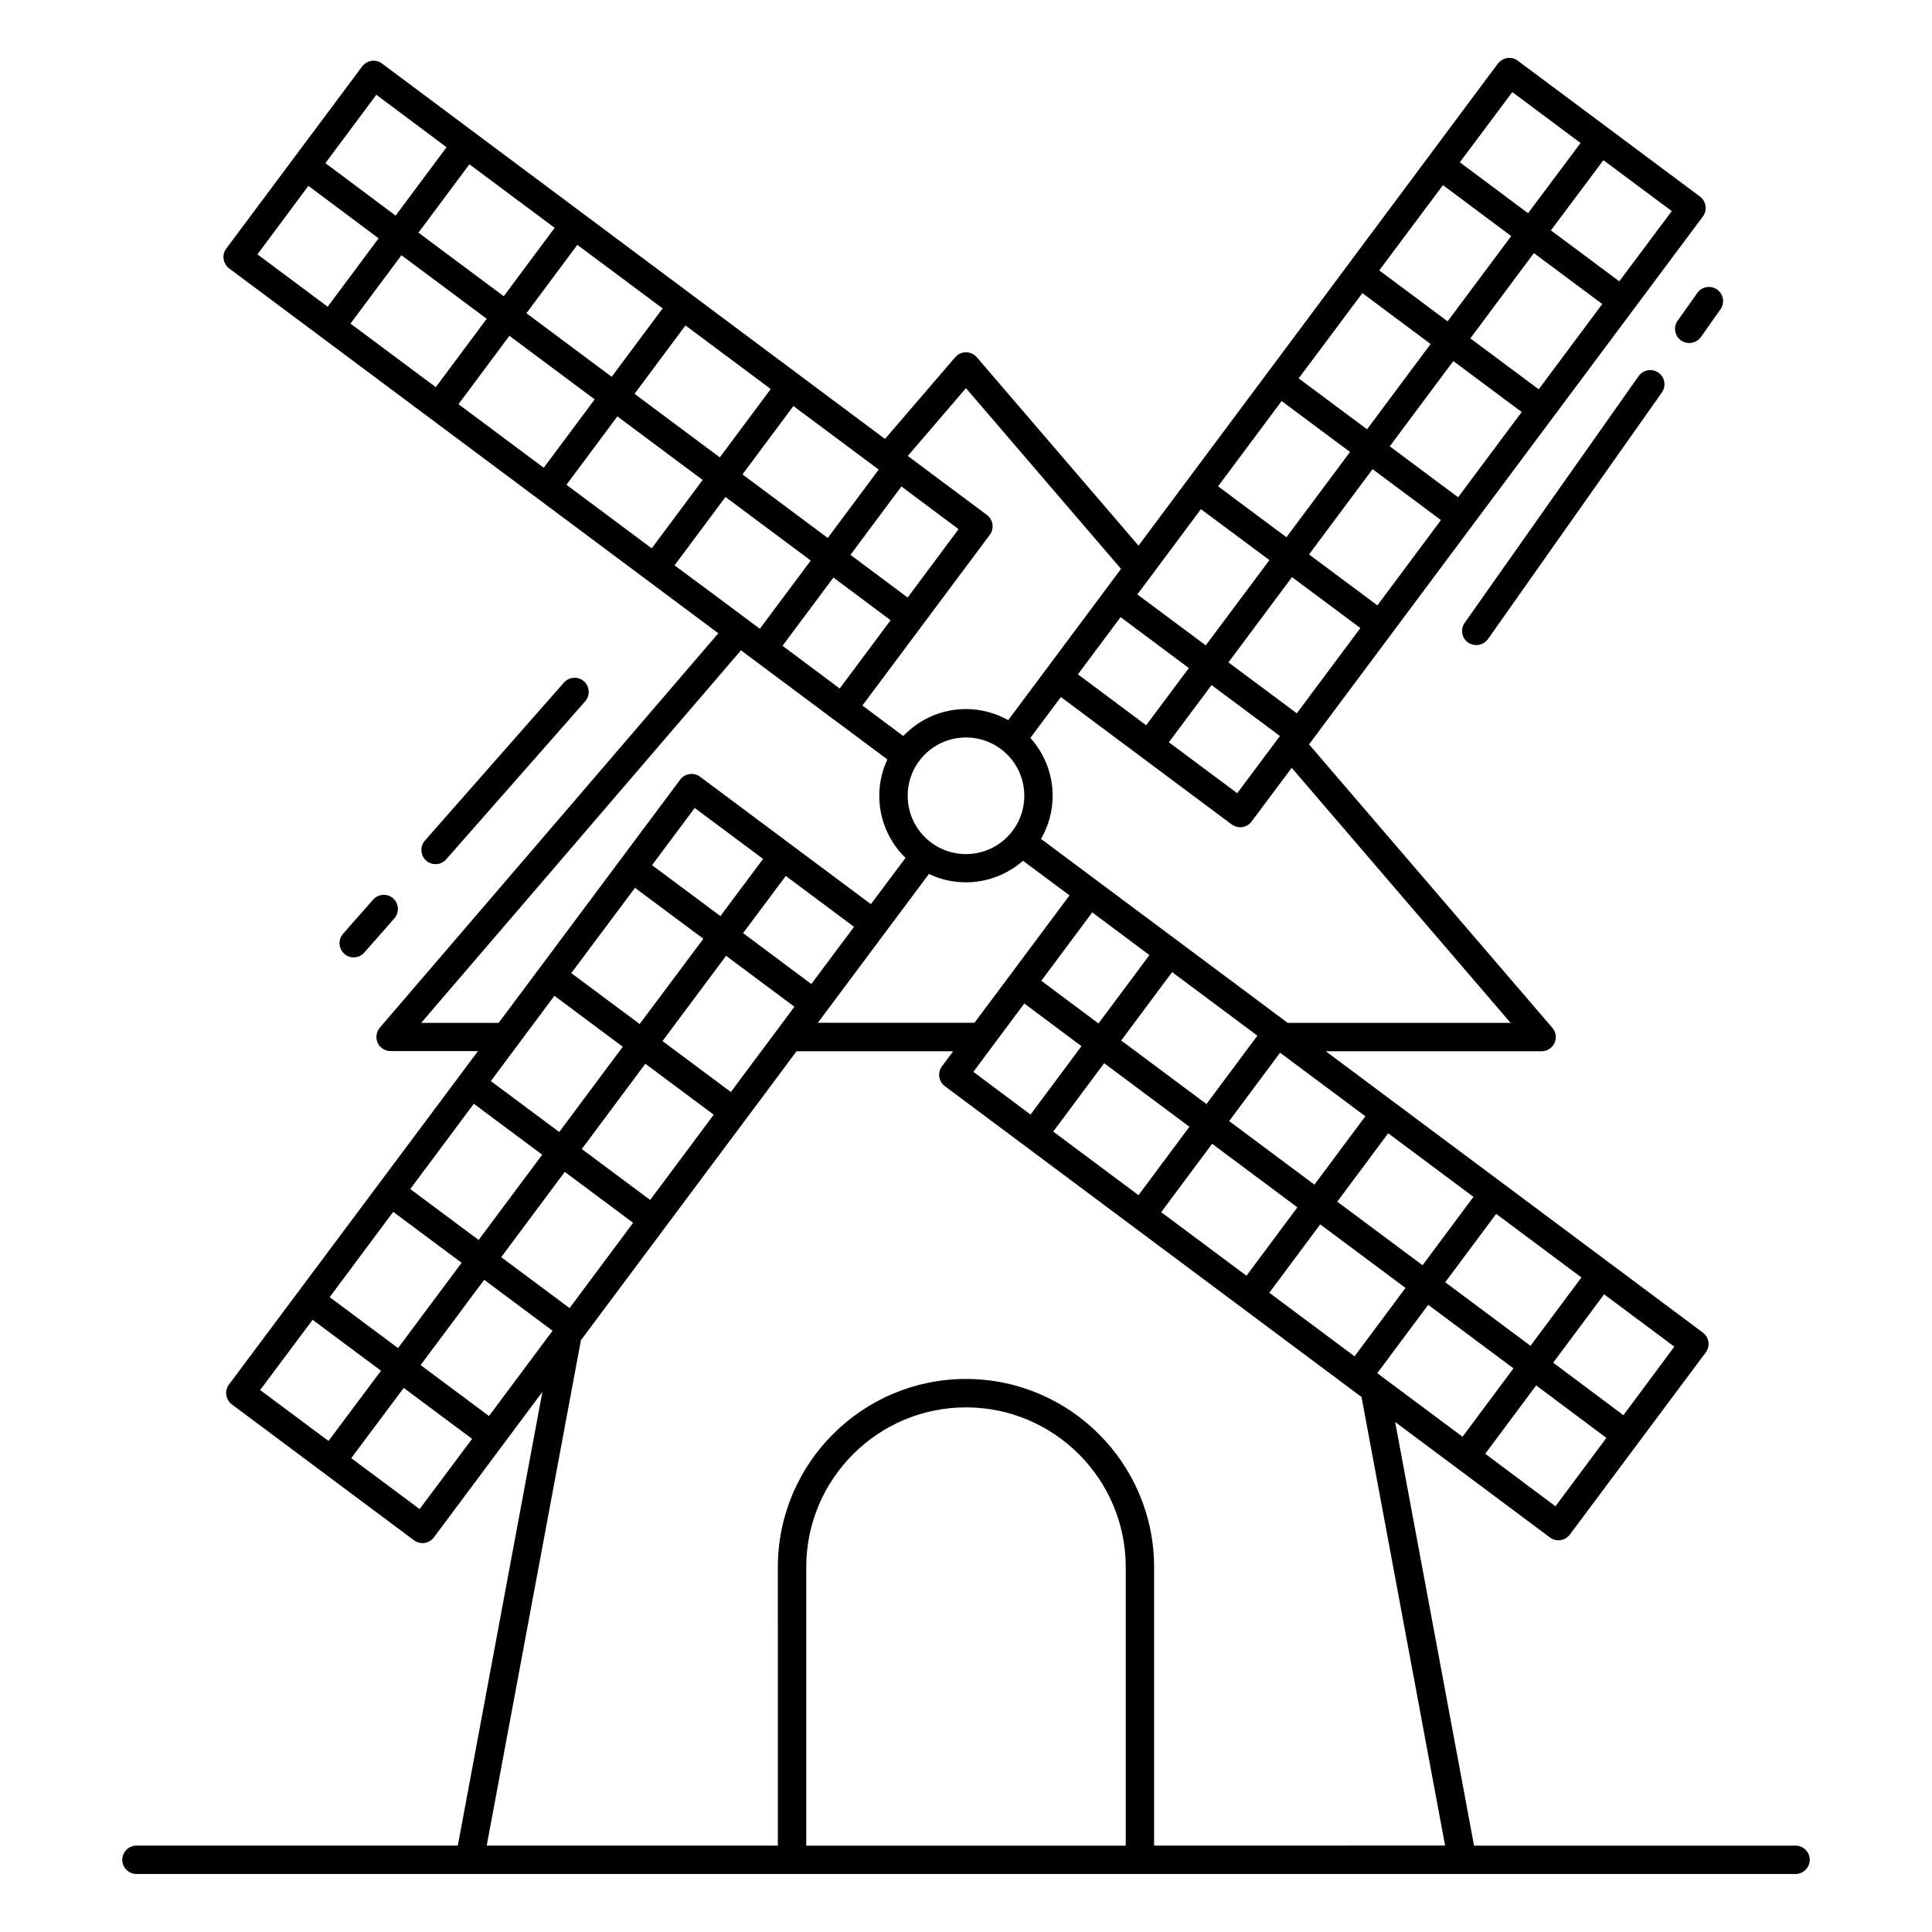 <?xml version="1.0" encoding="UTF-8"?>
<!-- Uploaded to: ICON Repo, www.svgrepo.com, Generator: ICON Repo Mixer Tools -->
<svg fill="#000000" width="800px" height="800px" version="1.1" viewBox="144 144 512 512" xmlns="http://www.w3.org/2000/svg">
 <g>
  <path d="m578.25 243.67-46.094 65.383c-1.203 1.691-0.789 4.062 0.902 5.227 0.641 0.453 1.43 0.676 2.18 0.676 1.164 0 2.332-0.562 3.082-1.578l46.094-65.383c1.203-1.691 0.789-4.062-0.902-5.227-1.691-1.203-4.059-0.789-5.262 0.902z"/>
  <path d="m588.59 229c-1.203 1.691-0.789 4.062 0.902 5.227 0.641 0.453 1.43 0.676 2.18 0.676 1.164 0 2.332-0.562 3.082-1.578l5.188-7.371c1.203-1.691 0.789-4.062-0.902-5.227-1.691-1.203-4.062-0.789-5.227 0.902z"/>
  <path d="m240.55 396.43 7.973-9.062c1.355-1.543 1.203-3.949-0.34-5.301-1.543-1.355-3.91-1.203-5.301 0.34l-7.973 9.062c-1.355 1.543-1.203 3.949 0.34 5.301 0.715 0.641 1.578 0.941 2.481 0.941 1.016-0.004 2.066-0.414 2.82-1.281z"/>
  <path d="m262.24 371.73 36.848-41.883c1.355-1.543 1.203-3.949-0.34-5.301-1.543-1.355-3.91-1.203-5.301 0.34l-36.848 41.883c-1.355 1.543-1.203 3.949 0.34 5.301 0.715 0.641 1.578 0.941 2.481 0.941 1.051-0.004 2.106-0.418 2.82-1.281z"/>
  <path d="m619.83 633.11h-85.195l-20.906-112.27 41.02 30.605c0.641 0.488 1.43 0.754 2.258 0.754 0.188 0 0.375 0 0.527-0.039 0.977-0.152 1.879-0.676 2.481-1.465l36.02-48.277c1.242-1.656 0.902-4.023-0.754-5.266l-99.934-74.559h57.188c1.465 0 2.82-0.863 3.422-2.18 0.602-1.355 0.414-2.894-0.562-4.023l-64.484-75.121 104.37-139.9c0.602-0.789 0.863-1.805 0.715-2.781-0.152-0.977-0.676-1.879-1.465-2.481l-24.137-18.008-24.062-17.934c-0.039 0-0.039-0.039-0.074-0.074-1.242-0.941-2.894-0.977-4.172-0.227-0.414 0.262-0.828 0.602-1.129 0.977l-50.535 67.824-44.703 59.934-42.863-49.93c-0.715-0.828-1.766-1.316-2.859-1.316-1.09 0-2.144 0.488-2.859 1.316l-18.609 21.656-133.28-99.484c-0.789-0.602-1.805-0.863-2.781-0.715-0.977 0.152-1.879 0.676-2.481 1.465l-36.016 48.273c-0.602 0.789-0.863 1.805-0.715 2.781 0.152 0.977 0.676 1.879 1.465 2.481l119.41 89.07 4.586 3.422 5.641 4.211-89.707 104.52c-0.941 1.129-1.164 2.668-0.562 4.023 0.602 1.316 1.957 2.18 3.422 2.18h23.16l-65.988 88.355c-0.602 0.789-0.863 1.805-0.715 2.781 0.152 0.977 0.676 1.879 1.465 2.481l48.277 36.02c0.676 0.488 1.465 0.754 2.258 0.754 1.129 0 2.293-0.527 3.008-1.504l28.762-38.574-22.41 120.24h-85.16c-2.066 0-3.762 1.691-3.762 3.762 0 2.066 1.691 3.762 3.762 3.762h439.67c2.066 0 3.762-1.691 3.762-3.762 0-2.07-1.695-3.762-3.762-3.762zm-177.5 0h-84.668v-73.805c0-23.348 18.988-42.336 42.336-42.336s42.336 18.988 42.336 42.336zm-168.74-113.85-18.121-13.496 16.844-22.598 18.121 13.496zm-25.379-54.102 18.121 13.496-16.844 22.598-18.121-13.496zm21.355-28.648 18.121 13.496-16.844 22.598-18.121-13.496zm21.355-28.613 18.121 13.496-16.844 22.598-18.121-13.496zm79.406-18.273-11.316 15.152-18.086-13.496 11.316-15.152zm-35.414-2.856-18.121-13.496 11.316-15.152 18.121 13.496zm-22.637-7.484 18.121 13.496-16.879 22.598-18.121-13.496zm-17.332 111.37-18.121-13.496 16.844-22.598 18.121 13.496zm21.355-28.652-18.121-13.496 16.844-22.598 18.121 13.496zm25.754-34.477-4.363 5.867-18.121-13.496 16.844-22.598 18.121 13.496-9.699 13.008zm48.125-51.922c2.969 1.43 6.277 2.219 9.812 2.219 5.789 0 11.09-2.18 15.113-5.715l12.332 9.176-15.754 21.129-9.438 12.633h-41.504zm25.27-20.715c0 8.535-6.918 15.453-15.453 15.453s-15.453-6.918-15.453-15.453c0-8.535 6.918-15.453 15.453-15.453 8.531 0 15.453 6.918 15.453 15.453zm93.543 153.02 13.496-18.121 22.598 16.844-13.496 18.121zm18.008-24.098 13.496-18.121 22.598 16.844-13.496 18.121zm-78.391-86.703-13.496 18.121-15.152-11.316 13.496-18.121zm6.016 4.512 22.598 16.844-13.496 18.121-22.598-16.844zm28.609 21.359 22.598 16.844-13.496 18.121-22.598-16.844zm28.652 21.355 22.598 16.844-13.496 18.121-22.598-16.844zm-96.438-34.402 15.152 11.316-13.496 18.121-15.152-11.316zm21.164 15.828 22.598 16.844-13.496 18.121-22.598-16.844zm28.613 21.355 22.598 16.844-13.496 18.121-22.598-16.844zm28.648 21.355 22.598 16.844-13.496 18.121-22.598-16.844zm62.34 74.707-18.609-13.91 13.496-18.121 18.609 13.91zm18.008-24.141-18.609-13.91 13.496-18.121 18.609 13.875zm-29.891-103.96h-59.066l-65.383-48.762c1.957-3.383 3.082-7.258 3.082-11.43 0-5.902-2.258-11.242-5.902-15.34l8.082-10.828 21.129 15.754 24.137 18.008c0.676 0.488 1.465 0.754 2.258 0.754 1.129 0 2.293-0.527 3.008-1.504l10.641-14.25zm18.535-233.18-13.91 18.609-18.086-13.496 13.91-18.609zm-11.09 65.27-18.121-13.496 16.844-22.598 18.121 13.496zm-21.355 28.613-18.121-13.496 16.844-22.598 18.121 13.496zm-21.395 28.648-18.121-13.496 16.844-22.598 18.121 13.496zm-79.367 18.273 11.316-15.152 18.086 13.496-11.316 15.152zm50.758-30.27-16.883 22.598-18.121-13.496 16.844-22.598zm-13.613-19.551 16.844-22.598 18.121 13.496-16.844 22.598zm-1.727 52.676 18.121 13.496-11.316 15.152-18.121-13.496zm22.594 7.481-18.121-13.496 16.844-22.598 18.121 13.496zm39.969-103.88-18.121-13.496 16.883-22.598 18.086 13.496zm-22.598-7.484 18.086 13.496-16.844 22.598-18.121-13.496 5.941-7.934zm68.09-3.121-18.121-13.496 13.91-18.609 18.121 13.496zm-173.14 28.312 41.094 47.898-29.891 40.078c-3.309-1.844-7.144-2.934-11.203-2.934-6.543 0-12.406 2.746-16.617 7.144l-10.828-8.082 15.754-21.094 18.008-24.137c1.242-1.656 0.902-4.023-0.754-5.266l-20.98-15.641zm-77.227 46.961 13.496-18.121 22.598 16.844-13.496 18.086-11.844-8.836zm-28.648-21.355 13.496-18.121 22.598 16.844-13.496 18.121zm-28.613-21.355 13.496-18.121 22.598 16.844-13.496 18.121zm-28.613-21.355 13.496-18.121 22.598 16.844-13.496 18.121zm54.105-25.379-13.496 18.121-22.598-16.844 13.496-18.121zm28.609 21.355-13.496 18.121-22.598-16.844 13.496-18.121zm28.652 21.355-13.496 18.121-22.598-16.844 13.496-18.121zm28.609 21.355-13.496 18.121-22.598-16.844 13.496-18.121zm7.672 33.91-15.152-11.316 13.496-18.121 15.152 11.316zm-4.512 6.016-13.496 18.086-15.152-11.316 13.496-18.086zm-136.29-139.26 18.609 13.91-13.496 18.121-18.609-13.91zm-18.008 24.141 18.609 13.91-13.496 18.121-18.609-13.875zm29.891 221.82 84.746-98.73 24.703 18.422c0.039 0 0.039 0.039 0.074 0.039l14.023 10.453c-1.355 2.934-2.144 6.168-2.144 9.625 0 6.469 2.668 12.293 6.957 16.469l-9.176 12.258-21.129-15.754-24.137-18.008c-1.656-1.242-4.023-0.902-5.266 0.754l-48.125 64.48zm-28.766 78.691 18.121 13.496-13.91 18.609-18.121-13.496zm28.352 50.156-18.121-13.496 13.91-18.609 18.121 13.496zm42.746-44.742 50.117-67.148 7.031-9.438h41.508l-2.969 3.984c-1.242 1.656-0.902 4.023 0.754 5.266l110.43 82.375 22.145 118.88-77.117 0.004v-73.805c0-27.484-22.371-49.855-49.855-49.855s-49.855 22.371-49.855 49.855l0.004 73.805h-77.152z"/>
 </g>
</svg>